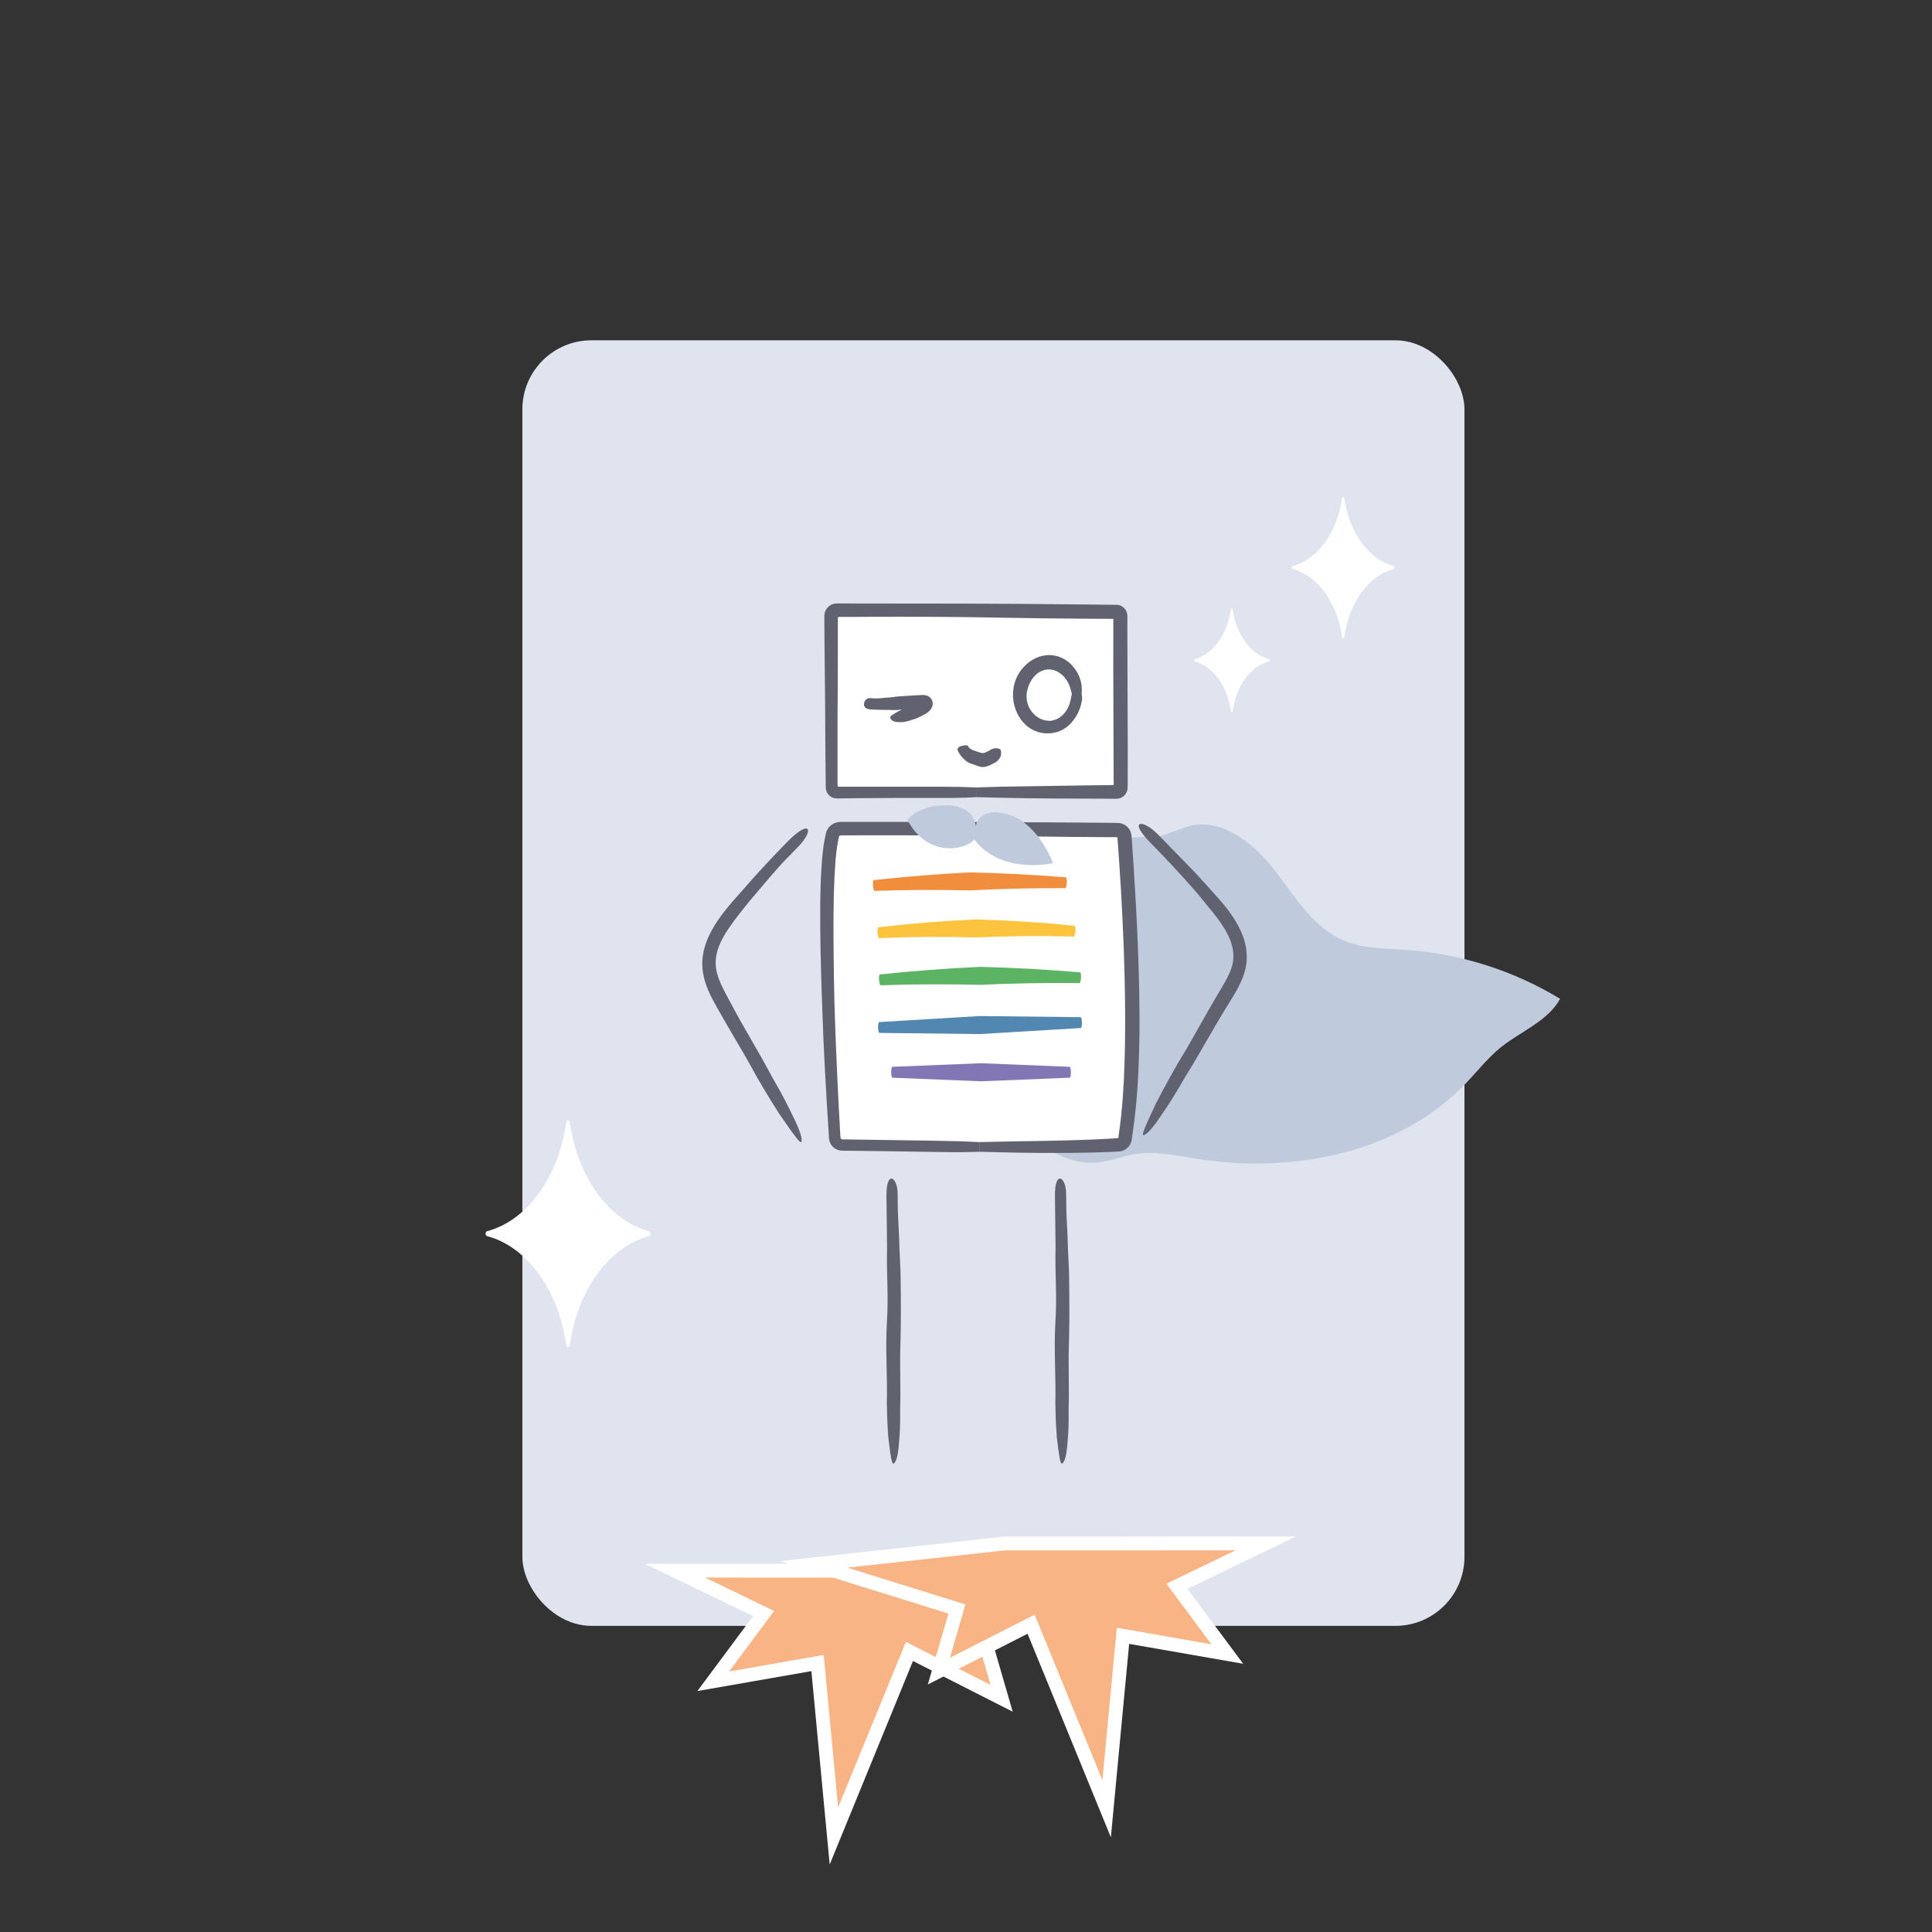 <?xml version="1.0" encoding="UTF-8"?><svg id="Layer_1" xmlns="http://www.w3.org/2000/svg" xmlns:xlink="http://www.w3.org/1999/xlink" viewBox="0 0 700 700"><rect x="0" y="0" width="700" height="700" fill="#333333" stroke="none"/><defs><style>.cls-1{fill:#fff;}.cls-2{fill:#fcc43d;}.cls-3{fill:#f18e3d;}.cls-4{fill:#8376b4;}.cls-5{fill:#dfe4ee;}.cls-6{fill:#61626f;}.cls-7{fill:#bfcadc;}.cls-8{fill:#f9b485;}.cls-9{fill:#5287b1;}.cls-10{fill:#5cb363;}</style><symbol id="body" viewBox="0 0 115.68 119.94"><g><path class="cls-1" d="M57.79,117.73c-21.87-.15-42.92-.58-49.89-.74-1.36-.03-2.48-1.1-2.56-2.46C4.48,99.8,.16,21.86,4.82,4.72c.31-1.13,1.35-1.91,2.52-1.91H107.76c1.36,0,2.5,1.04,2.61,2.4,1.08,12.97,5.81,75.32,.15,109.66-.2,1.22-1.21,2.13-2.44,2.2-11.54,.69-31.23,.78-50.29,.65"/><path class="cls-6" d="M57.78,119.52c3.03,.07,6.14,.15,9.41,.23,8.22,.19,17.27,.25,25.33,.15,4.03-.05,7.81-.14,11.11-.27,.83-.04,1.62-.07,2.39-.1,.8-.04,1.56-.08,2.29-.12,1.26-.09,2.37-.66,3.15-1.45,.79-.78,1.23-1.77,1.39-2.71,.32-2.28,.45-3.21,.56-3.99,1.38-9.63,1.88-18.91,2.14-27.98,.26-9.07,.14-17.93-.07-26.79-.23-8.86-.61-17.7-1.1-26.73-.25-4.51-.52-9.07-.82-13.7-.16-2.31-.31-4.65-.47-7-.08-1.18-.17-2.36-.25-3.55-.01-.19-.04-.85-.19-1.37-.14-.53-.36-1.04-.67-1.5-.6-.92-1.52-1.64-2.57-1.99-.48-.17-.98-.26-1.49-.28h-.96l-1.64-.03-3.29-.03c-2.19-.02-4.39-.04-6.59-.05-4.41-.03-8.83-.06-13.26-.09-8.86-.04-17.74-.07-26.57-.11-8.83-.02-17.61-.03-26.26-.05-4.32,0-8.61,0-12.86,0-2.12,0-4.24,0-6.34,0h-2.36c-.15,0-.79-.02-1.29,.07C4.41,.38,2.64,1.97,2.11,3.98c-.21,1.03-.41,2.03-.6,3-.09,.47-.2,.95-.26,1.4-.05,.45-.1,.89-.15,1.32-.17,1.74-.44,3.44-.51,5.08C-.1,24.01-.08,35.16,.13,46.3c.22,11.13,.65,22.24,1,31.33,.2,5.05,.66,14.13,1.27,24.22,.16,2.52,.32,5.1,.48,7.7,.08,1.3,.17,2.6,.25,3.91l.06,.98c.02,.5,.12,1.12,.32,1.64,.4,1.06,1.2,1.96,2.2,2.48,.5,.26,1.04,.44,1.6,.52,.26,.03,.6,.05,.79,.05h.48c.64,0,1.28,.02,1.92,.02,1.27,.01,2.53,.02,3.77,.04,2.48,.03,4.87,.06,7.15,.09,10.1,.15,18.17,.27,24.23,.36,4.54,.07,8.6,.01,12.14-.11l.02-3.52c-4.25-.22-9.49-.4-16.15-.49-4.03-.06-10.08-.15-20.16-.3-2.52-.04-5.36-.08-8.4-.12-1.52-.02-3.1-.05-4.71-.07h-.36c-.06-.01-.12-.03-.17-.04-.11-.04-.22-.1-.3-.19-.08-.09-.15-.19-.19-.31-.04-.14-.03-.13-.06-.67-.39-6.7-.76-13.81-1.07-20.48-.62-13.34-1.01-24.92-1.08-27.94-.24-11.05-.39-21.42-.33-31.4,.04-2.49,.07-4.96,.11-7.41,.09-2.44,.14-4.88,.27-7.28,.08-1.2,.15-2.4,.23-3.59l.11-1.79,.19-1.76c.14-1.16,.24-2.35,.41-3.49l.63-3.26c.04-.18,.15-.33,.3-.43,.08-.05,.16-.08,.25-.1,.12-.02,.07-.01,.51-.02h3.96c2.64-.01,5.29-.01,7.95-.02,5.32,0,10.68,.01,16.14,.02,10.92,.04,22.22,.13,34.36,.32,5.8,.07,12.15,.15,18.82,.23,3.33,.03,6.75,.05,10.22,.08,1.73,.01,3.48,.02,5.24,.03,.88,0,1.76,0,2.64,.01,.63,0,.4,0,.46,0,.01,0,.02,.02,.03,.03,0,0,.02,.02,.02,.03v.02l.05,.63,.2,2.65c.12,1.77,.25,3.55,.38,5.33,.22,3.56,.45,7.11,.67,10.64,.42,7.05,.73,14,.99,20.6,.49,13.22,.6,25.1,.47,33.87-.04,2.19-.08,4.19-.11,5.98-.07,1.78-.13,3.34-.17,4.65-.08,2.63-.18,4.26-.21,4.69-.03,.56-.12,1.91-.3,4.93-.08,1.51-.3,3.42-.52,5.87-.11,1.22-.23,2.57-.45,4.05-.2,1.46-.41,3.06-.65,4.82,0,.05,0,.13-.09,.2-.02,.02-.05,.03-.07,.04-.02,0,0,0-.07,.01-.15,.01-.3,.02-.46,.03-.63,.04-1.31,.09-2.03,.14-2.89,.18-6.49,.34-10.46,.48-7.95,.27-17.39,.44-25.6,.55-3.96,.08-7.77,.15-11.41,.23l-.02,3.52Z"/></g></symbol><symbol id="colors" viewBox="0 0 75.75 75.68"><g><path class="cls-3" d="M70.25,3.77c-.05,1.08-.29,1.95-.54,1.95-11.53-.06-23.05,.21-34.54,.81-11.5-.27-23.03-.21-34.55,.18-.25,0-.52-.85-.59-1.93-.08-1.08,.06-1.97,.32-1.99C11.87,1.53,23.46,.6,35.08,0c11.63,.27,23.24,.86,34.8,1.79,.25,.02,.42,.9,.37,1.98Z"/><path class="cls-2" d="M73.36,21.32c-.07,1.08-.33,1.94-.59,1.93-11.76-.32-23.52-.21-35.24,.32-11.73-.34-23.49-.25-35.25,.25-.26,.01-.53-.85-.62-1.92-.09-1.08,.05-1.97,.31-2,11.78-1.38,23.63-2.33,35.51-2.86,11.89,.34,23.75,1.1,35.55,2.29,.26,.02,.41,.91,.34,1.99Z"/><path class="cls-10" d="M75.4,38.18c-.05,1.08-.31,1.95-.57,1.94-12.02-.14-24.02,.06-36,.63-11.99-.3-23.99-.26-36,.15-.26,0-.53-.85-.61-1.93-.08-1.08,.07-1.97,.34-1.99,12.03-1.27,24.1-2.19,36.21-2.75,12.11,.3,24.21,.96,36.26,1.98,.26,.02,.43,.91,.38,1.99Z"/><path class="cls-9" d="M75.74,54.41c.03,1.08-.17,1.96-.43,1.98l-36.43,2.19-36.49-.41c-.27,0-.5-.88-.53-1.95s.17-1.96,.43-1.98l36.43-2.19,36.49,.41c.27,0,.5,.88,.53,1.95Z"/><path class="cls-4" d="M71.73,72.42c0,1.08-.19,1.96-.42,1.97l-32.13,1.3-32.13-1.3c-.23,0-.42-.89-.42-1.97s.19-1.96,.42-1.97l32.13-1.3,32.13,1.3c.23,0,.42,.89,.42,1.97Z"/></g></symbol></defs><rect class="cls-5" x="189.27" y="123.3" width="341.33" height="465.78" rx="25" ry="25"/><g><g><path class="cls-1" d="M353.78,287.03h-50.61c-.93,0-1.69-.76-1.69-1.69v-62.2c0-.93,.76-1.69,1.69-1.69h101.29c.93,0,1.69,.76,1.69,1.69v62.2c0,.93-.76,1.69-1.69,1.69h-50.68"/><path class="cls-6" d="M353.78,288.82c2.35,.06,4.76,.12,7.29,.18,14.09,.37,31.31,.37,37.57,.37,.93,.01,1.85,.02,2.77,.03h1.38l.8,.02c.42,0,.85,.01,1.26-.02,1.59-.12,3.02-1.27,3.5-2.77,.27-.72,.22-1.6,.23-2.42v-1.35c.02-3.59,.02-7.12,.03-10.62-.02-7-.05-13.84-.07-20.69s-.05-13.7-.07-20.69c0-1.75,0-3.51,0-5.28v-1.33c0-.81,.05-1.65-.2-2.35-.44-1.46-1.82-2.59-3.35-2.75-3.82-.04-7.7-.09-11.66-.13-14.87-.18-30.13-.28-45.2-.32-15.15-.02-30.11-.03-44.28-.05-.9-.03-1.75,.05-2.5,.42-.76,.35-1.43,.93-1.89,1.65-.46,.73-.71,1.55-.71,2.51,0,.65,0,1.3,0,1.96,.01,1.93,.03,3.94,.04,5.99,.04,4.11,.08,8.41,.13,12.72,.09,8.61,.18,17.22,.18,24.26,.01,1.96,.03,4.7,.06,7.93,.02,1.61,.04,3.35,.06,5.17,.01,.91,.02,1.84,.03,2.79v1.15c.02,.43,.06,.85,.18,1.24,.22,.78,.7,1.5,1.35,2,.66,.52,1.44,.79,2.31,.83,.42,.02,.92,0,1.3,0h.75c1-.02,2-.03,3.01-.04,2.02-.02,4.05-.04,6.05-.06,4.01-.02,7.92-.04,11.45-.06h18.78c3.52,0,6.67-.11,9.41-.29v-3.52c-3.3-.16-7.37-.25-12.54-.25h-37.15c-.19,.02-.41-.03-.52-.2-.13-.16-.09-.37-.1-.56v-25.52c.09-9,.12-17.41,.11-25.54,0-2.03,0-4.04,0-6.04,0-.98,0-1.96,0-2.94,0-.13-.02-.26,.01-.39,.03-.13,.12-.24,.24-.29,.12-.06,.25-.04,.38-.05h4.15c1.96-.02,3.92-.03,5.87-.03,15.65-.05,31.31-.05,49.31,.32,9,.18,19.69,.3,30.7,.37,2.75,.01,5.53,.03,8.3,.04h.84s.01,.02,.01,.03h0v2.59c-.01,5.5-.02,10.9-.02,16.05,.07,20.59,.12,37.02,.13,38.37l.02,2.1c0,.26,0,.54,0,.84,0,.08,0,.05,.01,.09,.01,.04,0,.1-.05,.13-.02,.02-.05,.02-.08,.02h-.18c-.22,.01-.45,.01-.68,.02-.92,.01-1.9,.02-2.92,.03-2.05,.03-4.29,.05-6.65,.08-9.45,.15-20.92,.32-30.31,.47-3.07,.09-6.04,.19-8.86,.27v3.52Z"/></g><path class="cls-7" d="M430.99,299.25c11.85-2.88,23.19,6.25,30.67,15.88,7.48,9.63,14.1,21.01,25.34,25.71,7,2.93,14.84,2.8,22.41,3.32,19.68,1.35,39.01,7.49,55.86,17.74-4.53,8.16-14.2,11.71-21.48,17.56-4.78,3.85-8.57,8.76-12.82,13.18-24.23,25.19-62.56,32.7-97.08,27.25-7.67-1.21-15.46-2.99-23.11-1.68-4.28,.74-8.38,2.43-12.7,2.92-8.9,1.02-17.79-3.28-24.1-9.63-6.31-6.35-10.39-14.56-13.78-22.85l-6.7-16.53,44.62-68.22,22.13-.91,10.74-3.74Z"/><path class="cls-6" d="M419.12,399.25c3.06-6.05,7.28-13.38,7.56-13.87,3.26-5.28,6.34-10.83,9.5-16.41,1.58-2.79,3.18-5.59,4.83-8.37,1.66-2.8,3.32-5.43,4.51-8.12,1.21-2.69,1.6-5.32,1.24-7.9-.34-2.57-1.33-5.02-2.64-7.31-2.61-4.62-6.42-8.73-10.48-13.77-.55-.64-2.67-3.07-5.16-5.83-2.49-2.76-5.37-5.83-7.31-7.85-1.96-2.01-3.13-3.22-3.91-4.02-4.34-4.38-5.28-6.64-4.36-7.18,.9-.53,3.65,.71,6.45,3.52,1.2,1.21,2.79,2.82,4.75,4.87,3.54,3.67,8.77,8.88,10.64,11.02,1.71,1.9,3.8,4.22,5.88,6.54,2.09,2.32,4.17,4.79,5.68,7.01,1.49,2.23,2.93,4.66,3.96,7.44,.54,1.37,.91,2.85,1.2,4.36,.22,1.53,.35,3.1,.22,4.68-.2,3.19-1.29,6.14-2.56,8.74-1.29,2.62-2.78,4.94-4.18,7.2-5.67,9.1-9.85,17.1-15.52,26.2-1.13,1.95-4.22,7.33-7.08,11.54-3.13,4.7-5.71,8.43-7.51,9.34-2.08,1.4,.69-4.16,4.27-11.86Z"/><use width="115.68" height="119.94" transform="translate(297.17 297.79)" xlink:href="#body"/><use width="75.75" height="75.68" transform="translate(316.27 316.08)" xlink:href="#colors"/><path class="cls-6" d="M391.88,251.48c.03-.54,.1-1.1,.08-1.7,.02-1.66-.41-3.52-1.1-5.03-.66-1.53-1.6-2.66-2.1-3.24-2.29-2.89-6-4.45-9.53-4.12-3.57,.29-6.76,2.27-9.05,5.11-2.34,2.86-3.39,6.72-3.11,10.39,.26,3.69,1.9,7.29,4.57,9.76,1.32,1.24,3.35,2.4,5.59,2.85,2.24,.44,4.53,.14,6.26-.44,.96-.31,2.61-1.15,4.01-2.51,1.42-1.33,2.56-3.1,3.25-4.63,.79-1.69,1.09-3.16,1.25-4.25,.14-.82,.03-1.57-.12-2.2h-3.52c-.09,.29-.17,.62-.23,.98-.09,.36-.15,.75-.24,1.19-.13,.52-.25,1.34-.82,2.56-.55,1.21-1.75,2.88-3.2,3.79-1.41,.96-2.87,1.13-3.23,1.18-2.86,.09-5.22-1.25-6.83-3.33-1.6-2.07-2.35-5.02-1.57-7.99,.38-1.47,1.1-3.1,2.19-4.43,1.08-1.34,2.52-2.29,3.91-2.65,1.4-.38,2.73-.21,3.65,.08,.93,.32,1.49,.7,1.57,.75,.17,.09,1.15,.67,2.16,1.82,.99,1.16,1.88,2.92,2.24,4.52,.19,.51,.27,1.03,.39,1.53h3.52Z"/><path class="cls-6" d="M325.56,257.67c1.61-.74,3.58-1.52,3.72-1.59,.76-.21,1.5-.53,2.21-.9,.36-.19,.7-.39,1.05-.6l.51-.33c.12-.08,.04-.03,.07-.05,0,0,.02-.02,.02-.03,.02,0-.01-.04,.03,0,.14,.12,.32,.26,.53,.39,.41,.27,.89,.44,1.14,.44,.13,0,.17-.02,.15-.01-.04,.02-.02,.01-.09,.06-.02,.02-.05,.04-.06,.06v.02s-.1,.1,.07-.1h0s-.2,.31-.21,1.2v.62l.02,.11h0s-.02,0-.04,0c-.04,0-.14,0-.27,.01l-.7,.03c-.47,.01-.94,0-1.41-.04-3.76-.33-6.44,.57-10.16,.25-.48,.02-3.7,0-5.31-.1-.8-.04-1.29-.07-1.61-.09-3.55-.26-2.19-4.23-.06-4.07,.46,.03,1.08,.06,1.85,.1,1.39,.07,3.4-.27,4.17-.27,1.39,0,3.37-.41,4.75-.49,1.38-.09,2.83-.18,4.3-.27,.74-.04,1.48-.09,2.22-.13l1.11-.05c.31,.03,.82-.13,1.93,.09,.55,.12,1.32,.51,1.76,1.09,.5,.56,.77,1.5,.69,2.16-.06,.68-.28,1.12-.47,1.47-.2,.35-.41,.6-.63,.83-.22,.23-.44,.43-.68,.61-.12,.09-.25,.18-.38,.27l-.27,.16c-.32,.19-.64,.38-.97,.56-1.3,.72-2.65,1.35-4.22,1.75-.62,.25-2.4,.85-3.95,.82-1.71,.03-3.07-.18-3.66-1.22-.74-1.04,.93-1.53,2.87-2.76Z"/><path class="cls-6" d="M362.59,273.9c-.39,1.17-1.58,2.12-1.66,2.16-.96,.5-1.87,1.08-2.92,1.47-1.04,.39-2.25,.56-3.37,.13-1.1-.43-1.96-.68-2.83-.99-.86-.31-1.73-.72-2.41-1.54-.11-.09-.5-.43-.9-.88-.4-.45-.8-1.01-1.03-1.41-.23-.4-.35-.65-.43-.82-.21-.47-.08-.89,.23-1.2,.3-.3,.78-.49,1.27-.61,1.01-.21,2.03-.25,2.16,.03,.05,.14,.14,.31,.27,.53,.23,.41,.93,.65,1.1,.8,.32,.31,1.02,.36,1.36,.52,.73,.35,1.43,.5,2.32,.73,.46,.11,.89-.02,1.27-.19,.39-.18,.76-.4,1.24-.56,.16-.14,.55-.49,1.13-.65,.62-.21,1.13-.46,2.24-.23,1.13,.13,1.23,1.1,.97,2.71Z"/><path class="cls-6" d="M321.83,520.47c-.43-5.17-.5-11.64-.51-12.08,.26-9.5-.59-19.41,.03-29.34,.62-9.93-.2-17.26,.05-27.19-.02-1.29-.12-9.92-.17-14.24-.03-2.16-.04-3.45-.05-4.31-.11-9.49,3.98-6.95,4.05-.91,.02,1.29,.04,3.02,.06,5.18,.05,3.88,.48,9.49,.5,11.65,.05,3.88,.48,9.49,.52,13.37,.09,7.77,.19,16.39-.08,24.6-.27,8.2,.18,15.1-.1,23.3,.02,1.73,.08,6.47-.25,10.36-.32,4.32-.65,7.77-1.74,9.08-1.09,1.74-1.51-3-2.32-9.47Z"/><path class="cls-6" d="M382.88,520.47c-.43-5.17-.5-11.64-.51-12.08,.26-9.5-.59-19.41,.03-29.34,.62-9.93-.2-17.26,.05-27.19-.02-1.29-.12-9.92-.17-14.24-.03-2.16-.04-3.45-.05-4.31-.11-9.49,3.98-6.95,4.05-.91,.02,1.29,.04,3.02,.06,5.18,.05,3.88,.48,9.49,.5,11.65,.05,3.88,.48,9.49,.52,13.37,.09,7.77,.19,16.39-.08,24.6-.27,8.2,.18,15.1-.1,23.3,.02,1.73,.08,6.47-.25,10.36-.32,4.32-.65,7.77-1.74,9.08-1.09,1.74-1.51-3-2.32-9.47Z"/><path class="cls-6" d="M282.31,403.52c-3.7-5.68-7.92-13.01-8.2-13.5-2.94-5.47-6.18-10.92-9.42-16.45-1.62-2.77-3.24-5.56-4.82-8.38-1.56-2.8-3.24-5.78-4.3-9.17-.52-1.7-.91-3.42-1.05-5.15-.12-1.72-.09-3.42,.2-5.02,.52-3.22,1.7-6.1,3.12-8.71,1.42-2.63,3.13-5.03,4.98-7.38,1.87-2.34,3.86-4.62,6.06-7.03,.55-.65,2.7-3.1,5.21-5.89,2.51-2.79,5.43-5.89,7.39-7.94,1.98-2.03,3.16-3.25,3.95-4.06,4.39-4.43,6.76-5.25,7.25-4.33,.5,.93-.81,3.6-3.57,6.38-1.18,1.2-2.76,2.79-4.7,4.82-3.51,3.63-8.13,9.28-9.97,11.39-1.67,1.89-3.62,4.28-5.53,6.7-1.93,2.41-3.7,4.8-5.05,6.79-2.66,3.94-4.84,8.48-4.53,13.02,.19,4.54,2.95,9.16,5.47,13.91,5.03,9.47,9.85,17.1,14.88,26.57,1.13,1.95,4.22,7.33,6.44,11.91,2.5,5.07,4.43,9.16,4.31,11.18,.17,2.51-3.25-2.68-8.11-9.65Z"/><path class="cls-1" d="M487.06,230.77c1.73-12.42,8.84-22.21,17.86-24.59,.45-.12,.45-.99,0-1.11-9.02-2.38-16.13-12.17-17.86-24.59-.09-.61-.72-.61-.8,0-1.73,12.42-8.84,22.21-17.86,24.59-.45,.12-.45,.99,0,1.11,9.02,2.38,16.13,12.17,17.86,24.59,.09,.61,.72,.61,.8,0Z"/><path class="cls-1" d="M446.59,257.73c1.27-9.14,6.5-16.35,13.15-18.1,.33-.09,.33-.73,0-.82-6.64-1.75-11.87-8.96-13.15-18.1-.06-.45-.53-.45-.59,0-1.27,9.14-6.5,16.35-13.15,18.1-.33,.09-.33,.73,0,.82,6.64,1.75,11.87,8.96,13.15,18.1,.06,.45,.53,.45,.59,0Z"/><path class="cls-1" d="M206.46,487.38c2.77-19.96,14.2-35.69,28.7-39.51,.72-.19,.72-1.59,0-1.78-14.5-3.82-25.92-19.55-28.7-39.51-.14-.99-1.16-.99-1.29,0-2.77,19.96-14.2,35.69-28.7,39.51-.72,.19-.72,1.59,0,1.78,14.5,3.82,25.92,19.55,28.7,39.51,.14,.99,1.16,.99,1.29,0Z"/><path class="cls-7" d="M328.76,297s4.08-5.4,14.3-5.24c10.22,.17,10.45,7.54,10.45,7.54,0,0,1.15-7.54,12.05-4.11,10.89,3.44,15.97,17.51,15.97,17.51,0,0-18.48,4.5-28.53-8.52-3.45,4.02-17.23,6.51-24.22-7.18Z"/></g><g><g><polygon class="cls-8" points="296.2 602.55 258.41 609.15 276.66 584.6 244.5 569.07 339.25 569.1 408.27 576.67 356.38 592.84 362.92 615.34 329.5 598.34 302.13 665.2 296.2 602.55"/><path class="cls-1" d="M255.44,571.58l83.67,.02,56.97,6.25-42.78,13.33,5.61,19.32-30.69-15.61-24.55,59.97-5.23-55.24-34.27,5.99,16.31-21.94-25.04-12.09m-21.87-5.01l19.7,9.51,19.59,9.46-12.7,17.09-7.49,10.07,12.36-2.16,28.95-5.06,4.72,49.86,1.91,20.21,7.69-18.79,22.49-54.95,25.85,13.15,10.29,5.23-3.22-11.08-4.24-14.61,38.1-11.87,22.89-7.13-23.83-2.62-56.97-6.25-.27-.03h-.27l-83.67-.02h-21.87Z"/></g><g><polygon class="cls-8" points="373.59 588.49 340.17 605.49 346.7 582.98 294.82 566.82 363.84 559.25 458.58 559.22 426.43 574.75 444.68 599.29 406.89 592.69 400.95 655.35 373.59 588.49"/><path class="cls-1" d="M447.65,561.72l-25.04,12.09,16.31,21.94-34.27-5.99-5.23,55.24-24.55-59.97-30.69,15.61,5.61-19.32-42.78-13.33,56.97-6.25,83.67-.02m21.87-5.01h-21.87l-83.67,.03h-.27l-.27,.03-56.97,6.25-23.83,2.61,22.89,7.13,38.1,11.87-4.24,14.61-3.22,11.08,10.29-5.23,25.85-13.15,22.49,54.95,7.69,18.79,1.91-20.21,4.72-49.86,28.95,5.05,12.36,2.16-7.49-10.07-12.7-17.08,19.59-9.46,19.7-9.51h0Z"/></g></g></svg>